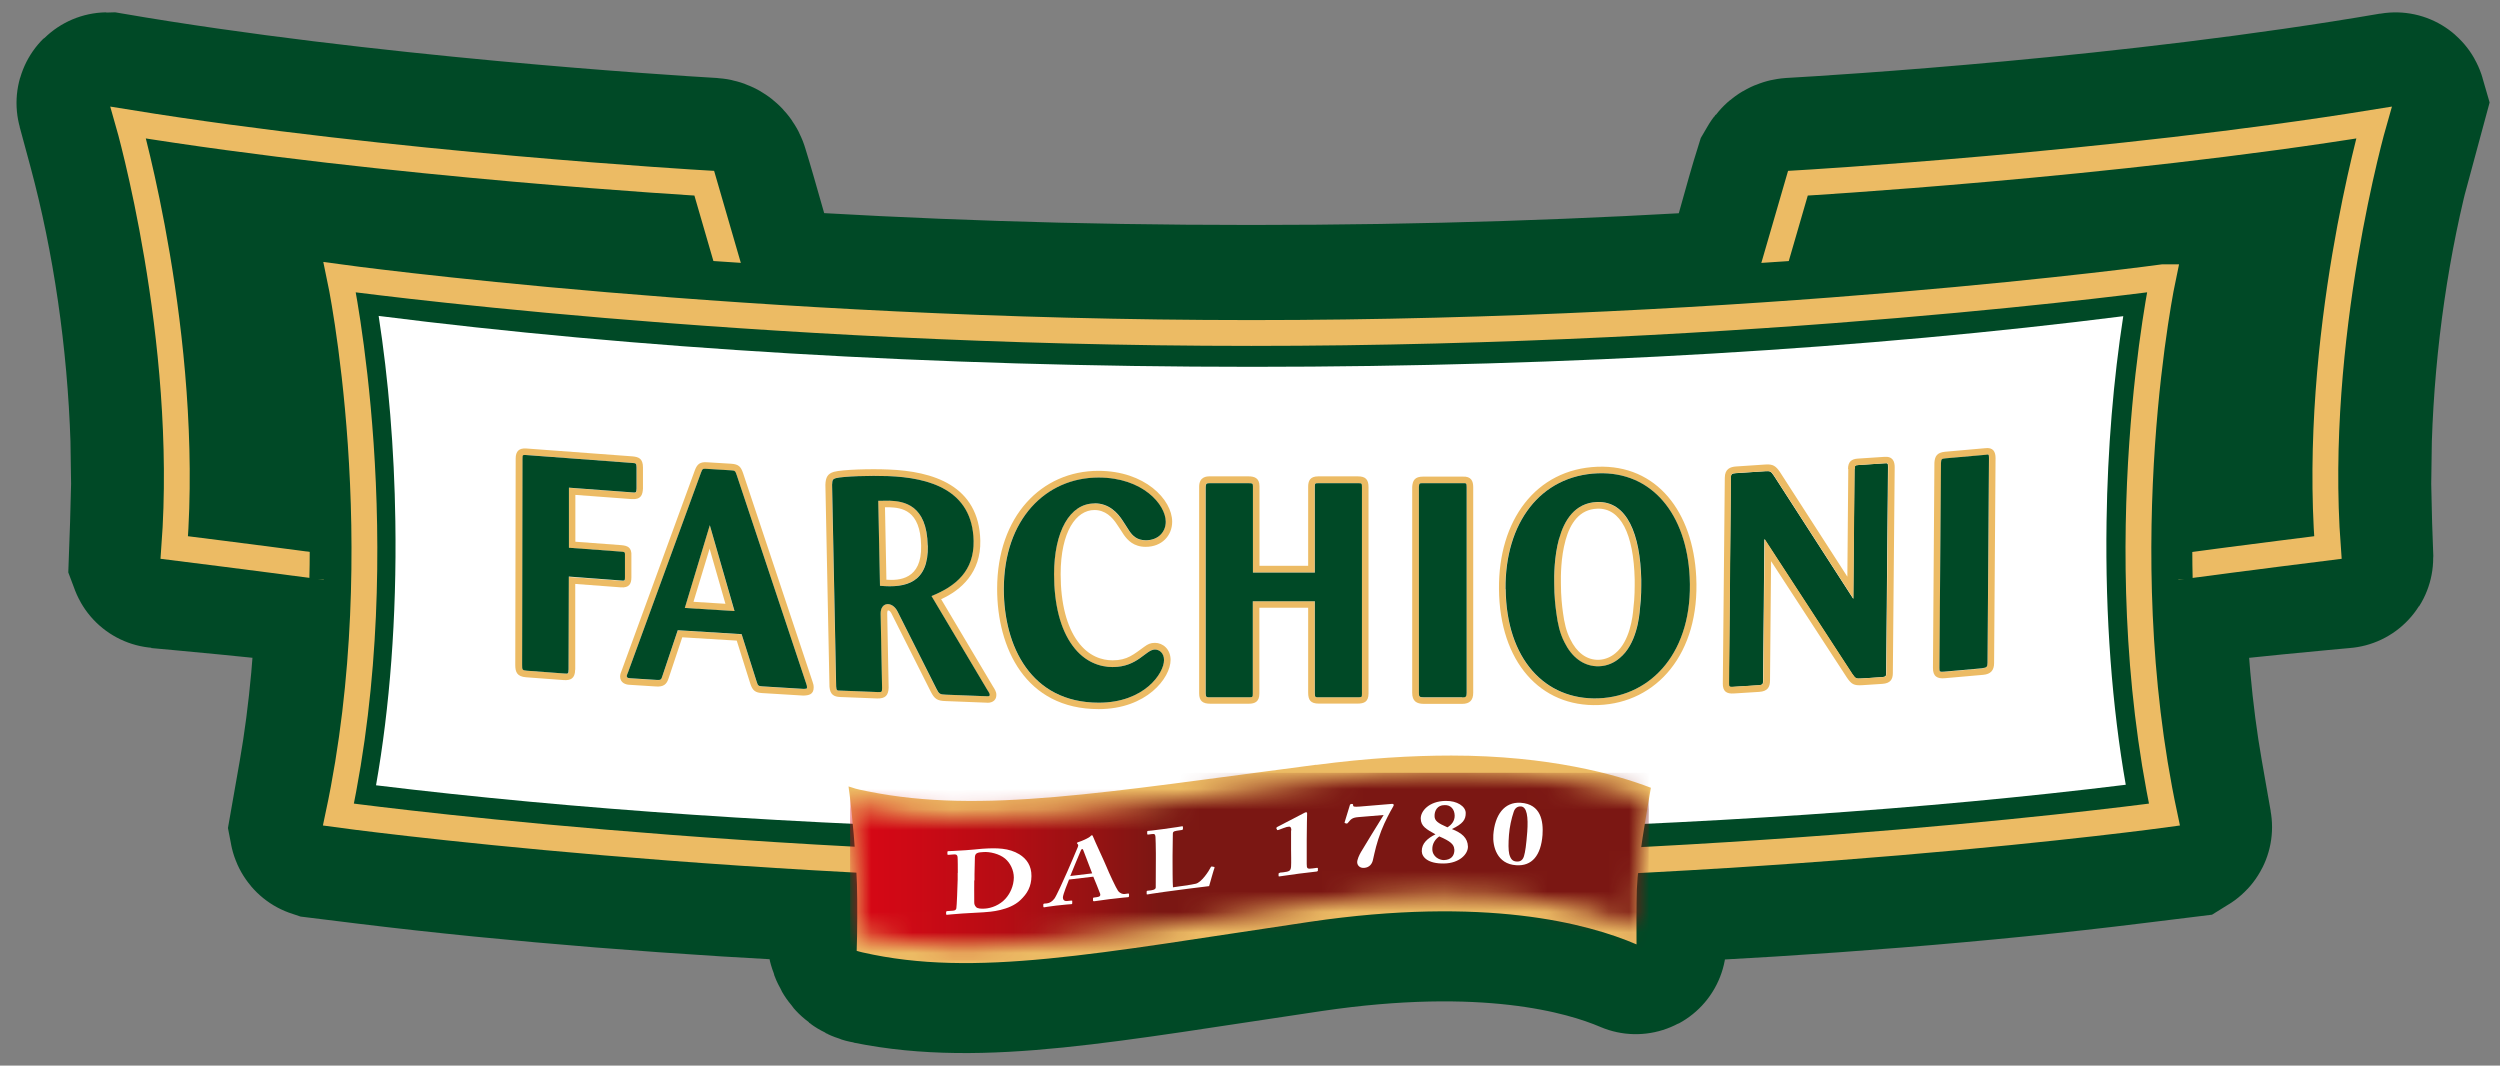 <svg width="122" height="52" viewBox="0 0 122 52" fill="none" xmlns="http://www.w3.org/2000/svg">
<rect x="0" y="0" width="122" height="52" fill="#808080" stroke="none"/>
<path d="M116.393 7.009L116.925 5.039C116.925 5.039 116.912 4.994 116.893 5.001C104.18 7.189 89.791 8.062 87.436 8.197C87.286 8.209 87.16 8.308 87.057 8.492C86.595 9.955 85.799 12.933 85.337 14.601C85.337 14.601 85.331 14.608 85.325 14.614C77.508 15.108 69.787 15.378 61.053 15.378C52.319 15.378 44.694 15.108 36.865 14.608C36.319 12.843 35.517 9.878 35.081 8.492C35.029 8.325 34.882 8.209 34.708 8.197C32.494 8.068 17.676 7.138 5.245 5.001C5.219 5.001 5.2 5.02 5.206 5.039L5.739 7.009C6.952 11.515 7.677 16.501 7.838 21.436L7.87 23.638L7.818 25.614L7.761 27.212C7.761 27.212 7.773 27.244 7.786 27.244C8.21 27.283 13.222 27.732 16.906 28.168C16.906 28.168 16.919 28.168 16.919 28.181C16.848 31.608 16.553 34.926 16.033 37.891L15.597 40.375C15.597 40.375 15.603 40.407 15.622 40.413L18.067 40.715C25.223 41.588 33.303 42.236 41.794 42.621C41.8 42.801 41.806 42.98 41.813 43.147C41.832 43.757 41.832 44.829 41.813 45.657C41.896 46.292 42.153 46.497 42.532 46.568C47.89 47.653 53.801 46.472 63.877 44.983C72.444 43.718 77.45 45.053 79.825 46.067C79.838 46.074 79.85 46.067 79.85 46.054C79.838 45.451 79.844 44.033 79.863 43.43C79.87 43.179 79.895 42.91 79.921 42.634C88.559 42.242 96.761 41.588 104.006 40.689L106.452 40.388C106.452 40.388 106.484 40.368 106.477 40.349L106.041 37.865C105.521 34.913 105.232 31.608 105.162 28.194C105.162 28.194 105.162 28.181 105.168 28.181C108.858 27.732 113.896 27.276 114.32 27.238C114.339 27.238 114.345 27.219 114.345 27.206L114.288 25.608L114.243 23.631L114.275 21.43C114.435 16.495 115.16 11.508 116.373 7.003" fill="#004926"/>
<path d="M116.393 7.009L116.925 5.039C116.925 5.039 116.912 4.994 116.893 5.001C104.18 7.189 89.791 8.062 87.436 8.197C87.286 8.209 87.16 8.308 87.057 8.492C86.595 9.955 85.799 12.933 85.337 14.601C85.337 14.601 85.331 14.608 85.325 14.614C77.508 15.108 69.787 15.378 61.053 15.378C52.319 15.378 44.694 15.108 36.865 14.608C36.319 12.843 35.517 9.878 35.081 8.492C35.029 8.325 34.882 8.209 34.708 8.197C32.494 8.068 17.676 7.138 5.245 5.001C5.219 5.001 5.2 5.02 5.206 5.039L5.739 7.009C6.952 11.515 7.677 16.501 7.838 21.436L7.87 23.638L7.818 25.614L7.761 27.212C7.761 27.212 7.773 27.244 7.786 27.244C8.21 27.283 13.222 27.732 16.906 28.168C16.906 28.168 16.919 28.168 16.919 28.181C16.848 31.608 16.553 34.926 16.033 37.891L15.597 40.375C15.597 40.375 15.603 40.407 15.622 40.413L18.067 40.715C25.223 41.588 33.303 42.236 41.794 42.621C41.8 42.801 41.806 42.98 41.813 43.147C41.832 43.757 41.832 44.829 41.813 45.657C41.896 46.292 42.153 46.497 42.532 46.568C47.89 47.653 53.801 46.472 63.877 44.983C72.444 43.718 77.45 45.053 79.825 46.067C79.838 46.074 79.85 46.067 79.85 46.054C79.838 45.451 79.844 44.033 79.863 43.43C79.87 43.179 79.895 42.91 79.921 42.634C88.559 42.242 96.761 41.588 104.006 40.689L106.452 40.388C106.452 40.388 106.484 40.368 106.477 40.349L106.041 37.865C105.521 34.913 105.232 31.608 105.162 28.194C105.162 28.194 105.162 28.181 105.168 28.181C108.858 27.732 113.896 27.276 114.32 27.238C114.339 27.238 114.345 27.219 114.345 27.206L114.288 25.608L114.243 23.631L114.275 21.43C114.435 16.495 115.16 11.508 116.373 7.003L116.393 7.009Z" stroke="#004926" stroke-width="8.8" stroke-miterlimit="10"/>
<path d="M106.227 27.668C109.744 27.199 113.601 26.718 113.601 26.718C112.837 16.456 115.847 5.982 115.847 5.982C103.121 8.049 87.738 8.941 87.738 8.941L86.531 13.1" stroke="#ECBB64" stroke-width="1.26" stroke-miterlimit="10"/>
<path d="M85.819 12.837C86.364 12.805 86.903 12.766 87.449 12.727L87.352 13.684C87.352 13.684 85.581 13.729 85.581 13.684C85.581 13.639 85.819 12.837 85.819 12.837Z" fill="#004926"/>
<path d="M106.997 26.814H105.752V28.284H107.003C106.991 27.809 106.984 27.328 106.984 26.846" fill="#004926"/>
<path d="M105.553 13.529C105.553 13.529 85.749 16.25 61.066 16.25C36.384 16.25 16.579 13.529 16.579 13.529C16.579 13.529 19.332 26.499 16.515 39.752C16.515 39.752 36.32 42.473 61.002 42.473H61.137C85.826 42.473 105.624 39.752 105.624 39.752C102.807 26.499 105.56 13.529 105.56 13.529H105.553Z" stroke="#ECBB64" stroke-width="1.26" stroke-miterlimit="10"/>
<path d="M102.8 25.435C102.851 21.88 103.14 18.504 103.615 15.43C91.274 16.996 76.712 17.901 61.104 17.901C45.496 17.901 30.845 16.989 18.478 15.417C18.953 18.491 19.242 21.873 19.293 25.435C19.364 30.146 19.017 34.548 18.35 38.322C27.931 39.49 39.143 40.253 50.958 40.529H70.904C82.809 40.253 94.11 39.483 103.737 38.296C103.076 34.529 102.729 30.133 102.8 25.435Z" fill="white"/>
<path d="M90.504 22.893C90.504 22.713 90.523 22.707 90.69 22.694L91.947 22.61C92.127 22.591 92.133 22.61 92.133 22.79L92.044 32.827C92.044 32.994 92.037 33.026 91.826 33.046L90.844 33.11C90.555 33.129 90.548 33.116 90.382 32.885L86.101 26.307L86.037 33.193C86.037 33.386 86.024 33.424 85.806 33.444L84.58 33.52C84.432 33.533 84.4 33.508 84.394 33.508C84.368 33.463 84.368 33.405 84.368 33.36L84.464 23.323C84.464 23.124 84.522 23.105 84.708 23.092L86.146 22.995C86.383 22.983 86.422 22.995 86.569 23.22L90.439 29.221L90.497 22.893H90.504Z" fill="#004926"/>
<path d="M27.745 32.686V28.155L30.325 28.342C30.376 28.342 30.434 28.355 30.479 28.329C30.498 28.29 30.498 28.22 30.498 28.181V27.129C30.498 27.084 30.511 27.007 30.485 26.962C30.453 26.936 30.325 26.93 30.293 26.923L27.764 26.737V23.804L30.864 24.035C30.909 24.035 30.992 24.048 31.037 24.023C31.063 23.991 31.069 23.875 31.069 23.836V22.81C31.069 22.598 31.03 22.604 30.851 22.591L25.685 22.206C25.524 22.194 25.511 22.206 25.511 22.373L25.492 32.449C25.492 32.686 25.492 32.712 25.73 32.731L27.539 32.866C27.745 32.879 27.758 32.873 27.758 32.686M28.066 32.686C28.066 33.116 27.834 33.213 27.501 33.187L25.685 33.052C25.229 33.02 25.145 32.795 25.145 32.449L25.165 22.373C25.165 22.02 25.332 21.86 25.685 21.886L30.857 22.27C31.159 22.296 31.377 22.373 31.377 22.81V23.843C31.358 24.145 31.287 24.388 30.825 24.356L28.078 24.151V26.436L30.305 26.602C30.62 26.628 30.838 26.705 30.812 27.135V28.175C30.812 28.483 30.71 28.695 30.293 28.663L28.072 28.496V32.68L28.066 32.686Z" fill="#ECBB64"/>
<path d="M27.745 32.686C27.745 32.873 27.732 32.885 27.527 32.866L25.717 32.731C25.486 32.712 25.48 32.686 25.48 32.449L25.499 22.373C25.499 22.2 25.512 22.194 25.672 22.206L30.838 22.591C31.024 22.604 31.063 22.598 31.063 22.81V23.837C31.063 23.869 31.056 23.991 31.031 24.016C30.986 24.042 30.909 24.035 30.858 24.029L27.764 23.798V26.731L30.286 26.917C30.325 26.917 30.447 26.93 30.479 26.955C30.505 27 30.498 27.071 30.498 27.116V28.168C30.498 28.207 30.498 28.277 30.479 28.316C30.434 28.342 30.376 28.335 30.325 28.329L27.758 28.136L27.745 32.667V32.686Z" fill="#004926"/>
<path fill-rule="evenodd" clip-rule="evenodd" d="M33.072 30.761L36.191 30.954L36.922 33.264C36.993 33.482 37.019 33.489 37.211 33.501L39.201 33.623C39.258 33.623 39.322 33.623 39.374 33.604C39.374 33.604 39.38 33.591 39.38 33.546C39.38 33.495 39.374 33.45 39.348 33.386L35.953 23.195C35.883 22.983 35.87 22.97 35.658 22.957L34.484 22.887C34.285 22.874 34.272 22.887 34.208 23.073L30.652 32.802C30.601 32.943 30.498 33.091 30.736 33.103L32.045 33.187C32.244 33.2 32.27 33.174 32.321 33.007L33.072 30.767V30.761ZM33.296 31.095L32.629 33.097C32.533 33.405 32.372 33.521 32.026 33.501L30.716 33.418C30.549 33.412 30.261 33.334 30.261 33.007C30.261 32.898 30.312 32.789 30.351 32.686L33.906 22.957C34.022 22.643 34.163 22.534 34.509 22.559L35.684 22.63C36.043 22.655 36.152 22.771 36.261 23.085L39.656 33.277C39.688 33.367 39.708 33.444 39.708 33.546C39.708 33.899 39.457 33.938 39.194 33.944L37.192 33.822C36.871 33.803 36.723 33.707 36.614 33.36L35.953 31.262L33.303 31.101L33.296 31.095ZM34.638 25.633L35.838 29.824L33.412 29.677L34.631 25.64L34.638 25.633ZM34.631 26.769L33.842 29.368L35.401 29.465L34.625 26.763L34.631 26.769Z" fill="#ECBB64"/>
<path d="M34.638 25.633L33.419 29.67L35.844 29.818L34.638 25.627V25.633ZM33.072 30.761L32.321 33.001C32.27 33.168 32.244 33.193 32.045 33.18L30.736 33.097C30.499 33.084 30.601 32.937 30.653 32.795L34.208 23.066C34.279 22.874 34.291 22.867 34.484 22.88L35.658 22.951C35.87 22.963 35.883 22.976 35.954 23.188L39.349 33.379C39.374 33.444 39.381 33.489 39.381 33.54C39.381 33.578 39.374 33.598 39.374 33.598C39.323 33.617 39.259 33.617 39.201 33.617L37.212 33.495C37.019 33.482 36.987 33.476 36.923 33.257L36.191 30.947L33.072 30.755V30.761Z" fill="#004926"/>
<path fill-rule="evenodd" clip-rule="evenodd" d="M40.78 23.335C40.651 23.38 40.607 23.393 40.6 23.656L40.799 33.501C40.812 33.687 40.831 33.694 41.011 33.7L42.808 33.771C43.026 33.783 43.032 33.771 43.039 33.572L42.968 29.959C42.956 29.362 43.546 29.323 43.796 29.843L45.696 33.617C45.824 33.873 45.863 33.886 46.151 33.899L48.135 33.976C48.417 34.014 48.231 33.764 48.167 33.661L45.446 29.086C46.646 28.598 47.531 27.841 47.499 26.397C47.448 23.887 45.317 23.31 43.334 23.233C42.461 23.201 41.152 23.239 40.767 23.335M40.684 23.027C41.114 22.912 42.487 22.873 43.36 22.912C45.516 22.995 47.782 23.682 47.839 26.39C47.871 27.93 46.909 28.797 45.927 29.24L48.455 33.495C48.532 33.617 48.622 33.751 48.622 33.899C48.629 34.245 48.321 34.316 48.128 34.29L46.151 34.213C45.747 34.201 45.606 34.117 45.42 33.751L43.52 29.971C43.488 29.907 43.417 29.766 43.321 29.792C43.296 29.849 43.296 29.875 43.296 29.939L43.366 33.559C43.353 33.931 43.206 34.098 42.801 34.085L41.005 34.014C40.703 34.002 40.51 33.905 40.478 33.514L40.279 23.656C40.292 23.284 40.395 23.117 40.69 23.027M45.272 26.621C45.311 28.418 44.233 28.701 42.936 28.585L42.853 24.439C43.039 24.427 43.219 24.427 43.398 24.427C44.091 24.452 45.227 24.619 45.266 26.615M44.951 26.628C44.919 24.876 43.995 24.779 43.392 24.754C43.347 24.754 43.276 24.754 43.187 24.754L43.257 28.29C43.873 28.335 44.99 28.284 44.951 26.628Z" fill="#ECBB64"/>
<path d="M45.272 26.622C45.234 24.626 44.098 24.459 43.405 24.434C43.218 24.434 43.039 24.434 42.859 24.44L42.943 28.586C44.239 28.708 45.317 28.419 45.279 26.622M40.78 23.336C41.165 23.24 42.474 23.202 43.347 23.234C45.33 23.311 47.461 23.888 47.512 26.398C47.538 27.848 46.658 28.605 45.458 29.087L48.179 33.663C48.243 33.765 48.43 34.009 48.147 33.977L46.158 33.9C45.862 33.887 45.83 33.868 45.702 33.617L43.802 29.844C43.546 29.324 42.962 29.363 42.975 29.959L43.045 33.573C43.045 33.772 43.032 33.784 42.814 33.772L41.017 33.701C40.837 33.701 40.818 33.695 40.805 33.502L40.606 23.657C40.613 23.394 40.658 23.381 40.786 23.336" fill="#004926"/>
<path d="M53.409 24.568C54.109 24.568 54.526 25.024 54.795 25.434C54.885 25.569 55.02 25.781 55.11 25.922C55.264 26.147 55.476 26.372 55.912 26.372C56.515 26.372 56.881 25.967 56.881 25.467C56.881 24.626 55.771 23.31 53.602 23.31C51.041 23.31 48.981 25.345 48.981 28.746C48.981 31.531 50.297 34.291 53.615 34.291C55.829 34.291 56.798 32.86 56.798 32.212C56.798 31.872 56.567 31.698 56.355 31.698C55.906 31.698 55.521 32.552 54.288 32.552C53.685 32.552 52.928 32.321 52.337 31.512C51.734 30.71 51.433 29.497 51.433 28.027C51.433 25.935 52.209 24.568 53.403 24.568M53.409 24.889C52.524 24.889 51.76 25.929 51.76 28.021C51.76 29.452 52.062 30.588 52.601 31.313C53.127 32.032 53.782 32.224 54.295 32.224C55.02 32.224 55.328 31.929 55.848 31.557C56.015 31.435 56.143 31.371 56.361 31.371C56.753 31.371 57.125 31.685 57.125 32.205C57.125 33.078 55.957 34.605 53.615 34.605C50.027 34.605 48.66 31.596 48.66 28.74C48.66 25.191 50.829 22.977 53.602 22.977C55.867 22.977 57.202 24.376 57.202 25.46C57.202 26.147 56.689 26.686 55.912 26.686C55.322 26.686 55.026 26.359 54.84 26.096C54.751 25.961 54.616 25.743 54.52 25.608C54.276 25.229 53.935 24.889 53.403 24.889" fill="#ECBB64"/>
<path d="M53.409 24.568C52.209 24.568 51.439 25.935 51.439 28.027C51.439 29.49 51.747 30.71 52.344 31.512C52.934 32.321 53.698 32.552 54.295 32.552C55.527 32.552 55.912 31.698 56.361 31.698C56.573 31.698 56.804 31.865 56.804 32.211C56.804 32.86 55.835 34.291 53.621 34.291C50.303 34.291 48.987 31.531 48.987 28.746C48.987 25.338 51.041 23.304 53.608 23.304C55.771 23.304 56.888 24.626 56.888 25.46C56.888 25.961 56.522 26.365 55.918 26.365C55.482 26.365 55.27 26.14 55.116 25.916C55.026 25.781 54.892 25.569 54.802 25.428C54.539 25.017 54.115 24.562 53.416 24.562" fill="#004926"/>
<path d="M61.136 29.343H64.159V33.81C64.159 34.028 64.159 34.028 64.358 34.028H66.245C66.386 34.028 66.431 34.008 66.437 34.002C66.456 33.97 66.456 33.893 66.456 33.855V23.785C66.456 23.58 66.456 23.58 66.257 23.58H64.326C64.159 23.58 64.159 23.593 64.159 23.772V27.944H61.136V23.74C61.136 23.599 61.13 23.58 60.918 23.58H59.031C58.877 23.58 58.832 23.593 58.832 23.772V33.842C58.832 34.034 58.87 34.028 59.063 34.028H60.931C61.123 34.028 61.13 34.015 61.13 33.855V29.343H61.136ZM61.457 29.664V33.848C61.457 34.233 61.252 34.342 60.937 34.342H59.069C58.697 34.342 58.518 34.214 58.518 33.829V23.759C58.518 23.253 58.896 23.246 59.037 23.246H60.924C61.2 23.246 61.463 23.317 61.463 23.727V27.61H63.838V23.759C63.838 23.477 63.921 23.246 64.332 23.246H66.264C66.642 23.246 66.784 23.4 66.784 23.772V33.842C66.784 34.252 66.565 34.336 66.245 34.336H64.358C63.953 34.336 63.838 34.156 63.838 33.797V29.657H61.463L61.457 29.664Z" fill="#ECBB64"/>
<path d="M61.136 29.343V33.855C61.136 34.015 61.13 34.028 60.937 34.028H59.07C58.877 34.028 58.839 34.028 58.839 33.842V23.773C58.839 23.599 58.884 23.58 59.038 23.58H60.925C61.13 23.58 61.143 23.599 61.143 23.741V27.944H64.165V23.773C64.165 23.593 64.165 23.58 64.332 23.58H66.264C66.457 23.58 66.463 23.58 66.463 23.785V33.855C66.463 33.887 66.463 33.97 66.444 34.002C66.431 34.009 66.392 34.028 66.251 34.028H64.365C64.172 34.028 64.165 34.028 64.165 33.81V29.343H61.143H61.136Z" fill="#004926"/>
<path d="M71.36 34.028C71.54 34.028 71.572 33.996 71.572 33.81V23.772C71.572 23.586 71.553 23.573 71.392 23.58H69.441C69.262 23.58 69.255 23.586 69.242 23.779V33.816C69.242 34.008 69.268 34.034 69.486 34.034H71.36V34.028ZM71.36 34.349H69.486C69.133 34.349 68.915 34.22 68.915 33.81V23.766C68.934 23.439 69.05 23.259 69.441 23.259H71.386C71.79 23.24 71.893 23.471 71.893 23.772V33.81C71.893 34.169 71.72 34.349 71.354 34.349" fill="#ECBB64"/>
<path d="M71.36 34.027H69.486C69.268 34.027 69.242 34.002 69.242 33.809V23.772C69.255 23.586 69.261 23.579 69.441 23.579H71.392C71.559 23.573 71.572 23.586 71.572 23.772V33.816C71.572 34.002 71.533 34.034 71.36 34.034" fill="#004926"/>
<path fill-rule="evenodd" clip-rule="evenodd" d="M73.471 28.746C73.503 32.16 75.39 34.181 78.002 34.079C80.607 33.976 82.635 31.781 82.449 28.168C82.301 25.094 80.62 22.995 77.963 23.098C75.171 23.207 73.432 25.524 73.464 28.746M73.15 28.746C73.118 25.408 74.934 22.893 77.957 22.777C80.851 22.668 82.622 24.978 82.776 28.155C82.963 31.91 80.838 34.297 78.014 34.406C75.165 34.515 73.182 32.288 73.15 28.752M76.083 26.281C76.327 25.408 76.846 24.542 77.925 24.503C79.413 24.446 80.036 26.114 80.087 28.277C80.087 28.662 80.087 29.156 80.023 29.708C79.998 30.081 79.863 31.454 79.022 32.128C78.772 32.34 78.425 32.506 78.04 32.519C77.244 32.551 76.667 32.025 76.339 31.351C76.108 30.908 76.012 30.433 75.948 29.952C75.897 29.58 75.845 29.092 75.845 28.489C75.845 28.117 75.839 27.154 76.083 26.281ZM76.397 26.371C76.166 27.199 76.166 28.117 76.173 28.489C76.173 29.073 76.224 29.554 76.275 29.914C76.339 30.376 76.429 30.812 76.635 31.204C76.93 31.813 77.411 32.224 78.034 32.198C78.342 32.185 78.624 32.051 78.823 31.884C79.535 31.313 79.683 30.074 79.709 29.683C79.779 29.137 79.773 28.656 79.773 28.277C79.722 26.05 79.086 24.779 77.944 24.824C77.077 24.857 76.628 25.53 76.397 26.365" fill="#ECBB64"/>
<path d="M76.083 26.282C75.839 27.161 75.839 28.117 75.846 28.489C75.846 29.092 75.903 29.587 75.955 29.952C76.019 30.427 76.115 30.902 76.346 31.345C76.674 32.019 77.251 32.545 78.047 32.513C78.438 32.5 78.785 32.333 79.029 32.122C79.87 31.448 80.004 30.074 80.03 29.702C80.101 29.144 80.094 28.65 80.094 28.271C80.043 26.102 79.42 24.44 77.931 24.497C76.847 24.542 76.333 25.402 76.09 26.275M73.471 28.746C73.439 25.524 75.172 23.207 77.97 23.098C80.62 22.996 82.308 25.094 82.456 28.168C82.636 31.781 80.614 33.976 78.008 34.079C75.396 34.175 73.51 32.16 73.478 28.746" fill="#004926"/>
<path d="M90.504 22.893L90.446 29.221L86.576 23.22C86.422 22.995 86.384 22.976 86.153 22.995L84.715 23.085C84.529 23.098 84.471 23.117 84.471 23.316L84.381 33.353C84.381 33.398 84.381 33.463 84.407 33.501C84.407 33.501 84.446 33.527 84.593 33.514L85.819 33.437C86.037 33.424 86.05 33.386 86.05 33.187L86.114 26.3L90.395 32.879C90.562 33.116 90.568 33.123 90.857 33.11L91.839 33.045C92.044 33.033 92.051 33.001 92.057 32.827L92.147 22.79C92.147 22.61 92.14 22.591 91.961 22.61L90.703 22.694C90.536 22.707 90.517 22.707 90.517 22.893M90.183 22.893C90.183 22.527 90.356 22.398 90.671 22.379L91.929 22.296C92.378 22.251 92.461 22.527 92.461 22.803L92.371 32.84C92.371 33.155 92.249 33.347 91.858 33.373L90.876 33.437C90.465 33.463 90.35 33.386 90.132 33.071L86.429 27.385L86.377 33.2C86.377 33.527 86.262 33.739 85.845 33.764L84.619 33.841C84.253 33.867 84.067 33.739 84.073 33.353L84.17 23.316C84.17 22.873 84.452 22.784 84.715 22.764L86.153 22.668C86.519 22.642 86.66 22.739 86.865 23.04L90.151 28.142L90.196 22.893H90.183Z" fill="#ECBB64"/>
<path d="M96.754 32.61C96.947 32.59 96.985 32.546 96.992 32.359L97.069 22.354C97.069 22.175 97.062 22.175 96.902 22.2L94.944 22.373C94.752 22.393 94.739 22.412 94.726 22.598L94.649 32.603C94.649 32.783 94.656 32.802 94.88 32.783L96.761 32.623L96.754 32.61ZM96.786 32.931L94.906 33.097C94.553 33.13 94.322 33.02 94.328 32.59L94.399 22.585C94.418 22.258 94.534 22.085 94.912 22.046L96.863 21.873C97.274 21.815 97.383 22.053 97.383 22.354L97.312 32.359C97.312 32.719 97.139 32.898 96.786 32.931Z" fill="#ECBB64"/>
<path d="M96.754 32.61L94.874 32.776C94.655 32.796 94.643 32.776 94.643 32.597L94.72 22.592C94.732 22.406 94.745 22.386 94.938 22.367L96.895 22.194C97.049 22.168 97.062 22.168 97.062 22.348L96.991 32.347C96.991 32.539 96.947 32.584 96.754 32.603" fill="#004926"/>
<path d="M64.23 37.32C53.858 38.668 47.897 39.727 42.409 38.63C42.127 38.572 41.793 38.514 41.556 38.424C41.505 38.411 41.459 38.398 41.408 38.379C41.581 39.618 41.774 41.774 41.819 43.154C41.845 43.975 41.838 45.625 41.806 46.401C41.902 46.427 41.999 46.459 42.095 46.478C47.576 47.73 53.525 46.523 63.889 44.989C72.483 43.719 77.495 45.066 79.863 46.087C79.856 45.496 79.856 44.053 79.876 43.436C79.933 41.935 80.344 39.772 80.562 38.443C78.9 37.802 75.595 36.871 70.827 36.871C68.914 36.871 66.719 36.999 64.23 37.327" fill="#ECBB64"/>
<mask id="mask0_8895_7257" style="mask-type:luminance" maskUnits="userSpaceOnUse" x="41" y="37" width="40" height="10">
<path d="M64.23 38.168C53.859 39.515 47.897 40.574 42.41 39.47C42.127 39.413 41.87 39.336 41.633 39.246C41.582 39.233 41.537 39.214 41.485 39.201C41.665 40.439 41.781 41.761 41.819 43.141C41.845 43.963 41.838 44.765 41.806 45.541C41.903 45.567 41.999 45.599 42.095 45.618C47.576 46.87 53.531 45.663 63.889 44.13C72.483 42.859 77.495 44.207 79.863 45.227C79.857 44.637 79.844 44.277 79.876 43.424C79.927 41.96 80.235 40.407 80.454 39.079C78.791 38.437 75.595 37.712 70.827 37.712C68.915 37.712 66.72 37.84 64.23 38.168Z" fill="white"/>
</mask>
<g mask="url(#mask0_8895_7257)">
<path d="M80.46 37.712H41.485V46.87H80.46V37.712Z" fill="url(#paint0_linear_8895_7257)"/>
</g>
<path d="M46.741 42.601C46.741 42.486 46.741 41.87 46.728 41.806C46.709 41.703 46.645 41.69 46.549 41.696L46.279 41.716C46.279 41.716 46.234 41.716 46.234 41.69V41.562C46.234 41.562 46.253 41.536 46.273 41.536C46.343 41.53 46.581 41.53 47.12 41.491C47.261 41.485 47.8 41.433 47.922 41.42C48.654 41.369 49.238 41.382 49.745 41.69C50.097 41.908 50.341 42.248 50.335 42.755C50.329 43.256 50.142 43.602 49.783 43.936C49.257 44.43 48.333 44.501 47.992 44.52C47.909 44.52 47.274 44.559 46.972 44.578C46.504 44.61 46.285 44.636 46.208 44.642C46.183 44.642 46.17 44.636 46.17 44.604V44.495C46.17 44.495 46.189 44.469 46.215 44.462L46.497 44.443C46.6 44.437 46.658 44.398 46.67 44.328C46.69 44.238 46.728 43.249 46.735 42.922V42.595L46.741 42.601ZM47.543 42.967C47.543 43.025 47.537 43.763 47.543 44.032C47.543 44.122 47.563 44.187 47.633 44.264C47.697 44.34 47.877 44.353 48.063 44.34C48.378 44.321 48.795 44.167 49.077 43.846C49.295 43.602 49.469 43.23 49.475 42.826C49.475 42.467 49.302 42.114 49.051 41.902C48.769 41.664 48.294 41.555 47.986 41.581C47.832 41.587 47.755 41.6 47.684 41.632C47.601 41.671 47.582 41.741 47.575 41.825C47.569 42.011 47.556 42.582 47.556 42.653V42.961L47.543 42.967Z" fill="white"/>
<path d="M52.164 42.935C52.126 43.032 51.869 43.654 51.869 43.795C51.869 43.892 51.921 43.988 52.081 43.969L52.267 43.949C52.325 43.943 52.325 43.956 52.325 43.975V44.071C52.325 44.103 52.325 44.123 52.28 44.123C52.209 44.123 51.985 44.148 51.542 44.193C51.144 44.238 51.029 44.27 50.952 44.277C50.919 44.277 50.913 44.257 50.913 44.225V44.142C50.913 44.142 50.913 44.103 50.952 44.097L51.093 44.084C51.221 44.071 51.349 43.994 51.459 43.847C51.536 43.75 51.908 42.948 52.081 42.544C52.12 42.454 52.55 41.466 52.594 41.344C52.607 41.299 52.639 41.241 52.594 41.196C52.575 41.183 52.556 41.158 52.556 41.145C52.556 41.132 52.562 41.113 52.607 41.1C52.781 41.049 53.134 40.895 53.211 40.811C53.236 40.785 53.255 40.766 53.281 40.76C53.313 40.76 53.326 40.785 53.339 40.824C53.442 41.087 53.878 42.005 53.987 42.274C54.115 42.595 54.475 43.359 54.558 43.468C54.655 43.603 54.796 43.635 54.873 43.629L55.059 43.603C55.091 43.603 55.097 43.616 55.097 43.641V43.725C55.097 43.725 55.097 43.782 55.053 43.782C54.95 43.795 54.834 43.795 54.141 43.879C53.692 43.937 53.499 43.969 53.397 43.981C53.339 43.981 53.339 43.962 53.339 43.93V43.847C53.339 43.847 53.339 43.808 53.371 43.802L53.519 43.782C53.666 43.763 53.718 43.718 53.685 43.609C53.634 43.462 53.416 42.929 53.352 42.781L52.164 42.922V42.935ZM53.3 42.627C53.249 42.505 52.915 41.633 52.877 41.523C52.858 41.466 52.845 41.434 52.813 41.434C52.781 41.434 52.768 41.459 52.748 41.498C52.723 41.556 52.267 42.64 52.229 42.749L53.294 42.621L53.3 42.627Z" fill="white"/>
<path d="M57.221 42.12C57.221 42.197 57.221 43.128 57.241 43.301L57.549 43.256C57.805 43.224 58.049 43.192 58.344 43.128C58.633 43.07 58.999 42.499 59.082 42.326C59.095 42.294 59.114 42.281 59.147 42.287L59.256 42.306C59.256 42.306 59.275 42.319 59.269 42.345C59.249 42.377 59.038 43.121 59.005 43.243C58.864 43.256 57.298 43.455 56.804 43.526C56.265 43.596 56.072 43.641 56.002 43.648C55.963 43.648 55.957 43.648 55.957 43.615V43.506C55.957 43.506 55.957 43.474 55.995 43.468L56.169 43.449C56.368 43.423 56.4 43.359 56.4 43.307C56.4 43.224 56.406 42.146 56.406 41.883V41.639C56.406 41.363 56.393 40.907 56.387 40.837C56.374 40.721 56.349 40.683 56.22 40.702L56.021 40.728C55.989 40.728 55.983 40.708 55.983 40.689V40.586C55.983 40.586 55.983 40.554 56.021 40.548C56.079 40.541 56.278 40.529 56.772 40.458C57.407 40.375 57.632 40.33 57.683 40.323C57.728 40.323 57.728 40.323 57.728 40.362V40.458C57.728 40.458 57.722 40.496 57.677 40.503L57.42 40.541C57.253 40.567 57.228 40.612 57.234 40.728C57.234 40.785 57.221 41.44 57.221 41.742V42.114V42.12Z" fill="white"/>
<path d="M63.017 40.522C63.017 40.42 62.991 40.323 62.888 40.343C62.837 40.343 62.76 40.362 62.645 40.407L62.381 40.503C62.381 40.503 62.33 40.516 62.324 40.503L62.285 40.42C62.285 40.42 62.285 40.388 62.317 40.362L63.639 39.675C63.678 39.656 63.703 39.637 63.742 39.637C63.774 39.637 63.787 39.662 63.787 39.694C63.787 39.727 63.768 40.413 63.768 40.972V41.151C63.768 41.376 63.768 42.12 63.768 42.165C63.768 42.39 63.793 42.416 64.069 42.377L64.262 42.351C64.3 42.351 64.313 42.351 64.313 42.377V42.493C64.313 42.493 64.294 42.525 64.255 42.531C64.217 42.531 63.479 42.621 63.389 42.634C63.229 42.653 62.465 42.769 62.433 42.769C62.401 42.769 62.394 42.769 62.394 42.743V42.627C62.394 42.627 62.426 42.595 62.471 42.582L62.612 42.57C62.914 42.531 62.991 42.505 63.004 42.281C63.017 42.095 63.004 41.626 63.004 41.466V40.522H63.017Z" fill="white"/>
<path d="M67.958 39.233C67.958 39.233 68.01 39.239 68.016 39.278C68.016 39.31 67.971 39.393 67.939 39.445C67.875 39.547 67.58 40.087 67.406 40.542C67.175 41.145 67.098 41.531 66.996 41.98C66.957 42.153 66.829 42.333 66.579 42.352C66.399 42.371 66.251 42.269 66.232 42.102C66.219 41.961 66.328 41.73 66.418 41.575C66.495 41.434 67.317 40.099 67.522 39.772L66.29 39.875C65.969 39.9 65.918 39.99 65.776 40.157C65.751 40.196 65.712 40.196 65.661 40.176C65.609 40.157 65.609 40.157 65.622 40.112L65.879 39.272C65.879 39.272 65.892 39.239 65.956 39.233C66.014 39.233 66.033 39.233 66.033 39.304C66.033 39.361 66.072 39.381 66.348 39.361L67.958 39.227V39.233Z" fill="white"/>
<path d="M69.383 41.542C69.377 41.157 69.659 40.913 70.051 40.715C69.602 40.464 69.338 40.323 69.332 39.944C69.326 39.591 69.724 39.097 70.545 39.084C71.11 39.072 71.52 39.354 71.527 39.668C71.533 40.002 71.386 40.201 70.853 40.458C71.334 40.65 71.623 40.881 71.636 41.318C71.636 41.684 71.219 42.126 70.468 42.139C69.685 42.152 69.39 41.831 69.383 41.542ZM70.969 41.453C70.962 41.202 70.77 41.048 70.237 40.817C70.057 40.939 69.89 41.157 69.897 41.44C69.903 41.812 70.243 41.972 70.455 41.972C70.795 41.966 70.981 41.78 70.975 41.459M70.006 39.822C70.006 40.053 70.166 40.169 70.635 40.374C70.827 40.259 70.994 40.066 70.988 39.797C70.981 39.502 70.802 39.27 70.487 39.29C70.147 39.29 69.999 39.559 70.006 39.829" fill="white"/>
<path d="M75.275 40.747C75.198 41.748 74.761 42.275 73.991 42.223C73.048 42.165 72.836 41.299 72.874 40.741C72.945 39.765 73.413 39.123 74.209 39.175C75.204 39.239 75.32 40.086 75.275 40.747ZM73.869 39.618C73.76 39.932 73.664 40.375 73.638 40.741C73.606 41.151 73.606 41.485 73.651 41.678C73.722 41.934 73.818 42.031 74.01 42.043C74.19 42.056 74.312 41.973 74.37 41.78C74.434 41.569 74.479 41.241 74.53 40.599C74.582 39.868 74.517 39.374 74.222 39.354C74.036 39.342 73.92 39.457 73.869 39.618Z" fill="white"/>
<path d="M15.879 27.668C12.356 27.199 8.505 26.718 8.505 26.718C9.269 16.456 6.259 5.982 6.259 5.982C18.985 8.049 34.368 8.941 34.368 8.941L35.575 13.1" stroke="#ECBB64" stroke-width="1.26" stroke-miterlimit="10"/>
<path d="M36.281 12.837C35.735 12.805 35.19 12.766 34.65 12.727L34.747 13.684C34.747 13.684 36.518 13.729 36.518 13.684C36.518 13.639 36.281 12.837 36.281 12.837Z" fill="#004926"/>
<path d="M15.108 26.814H16.347V28.284H15.096C15.108 27.809 15.115 27.328 15.115 26.846" fill="#004926"/>
<defs>
<linearGradient id="paint0_linear_8895_7257" x1="17.339" y1="45.107" x2="56.577" y2="45.107" gradientUnits="userSpaceOnUse">
<stop stop-color="#791612"/>
<stop offset="0.02" stop-color="#7F1512"/>
<stop offset="0.11" stop-color="#A30F13"/>
<stop offset="0.21" stop-color="#BF0B14"/>
<stop offset="0.3" stop-color="#D30815"/>
<stop offset="0.4" stop-color="#DF0615"/>
<stop offset="0.5" stop-color="#E30616"/>
<stop offset="0.58" stop-color="#DD0615"/>
<stop offset="0.69" stop-color="#CE0915"/>
<stop offset="0.81" stop-color="#B50D14"/>
<stop offset="0.93" stop-color="#921313"/>
<stop offset="1" stop-color="#7B1713"/>
</linearGradient>
</defs>
</svg>

